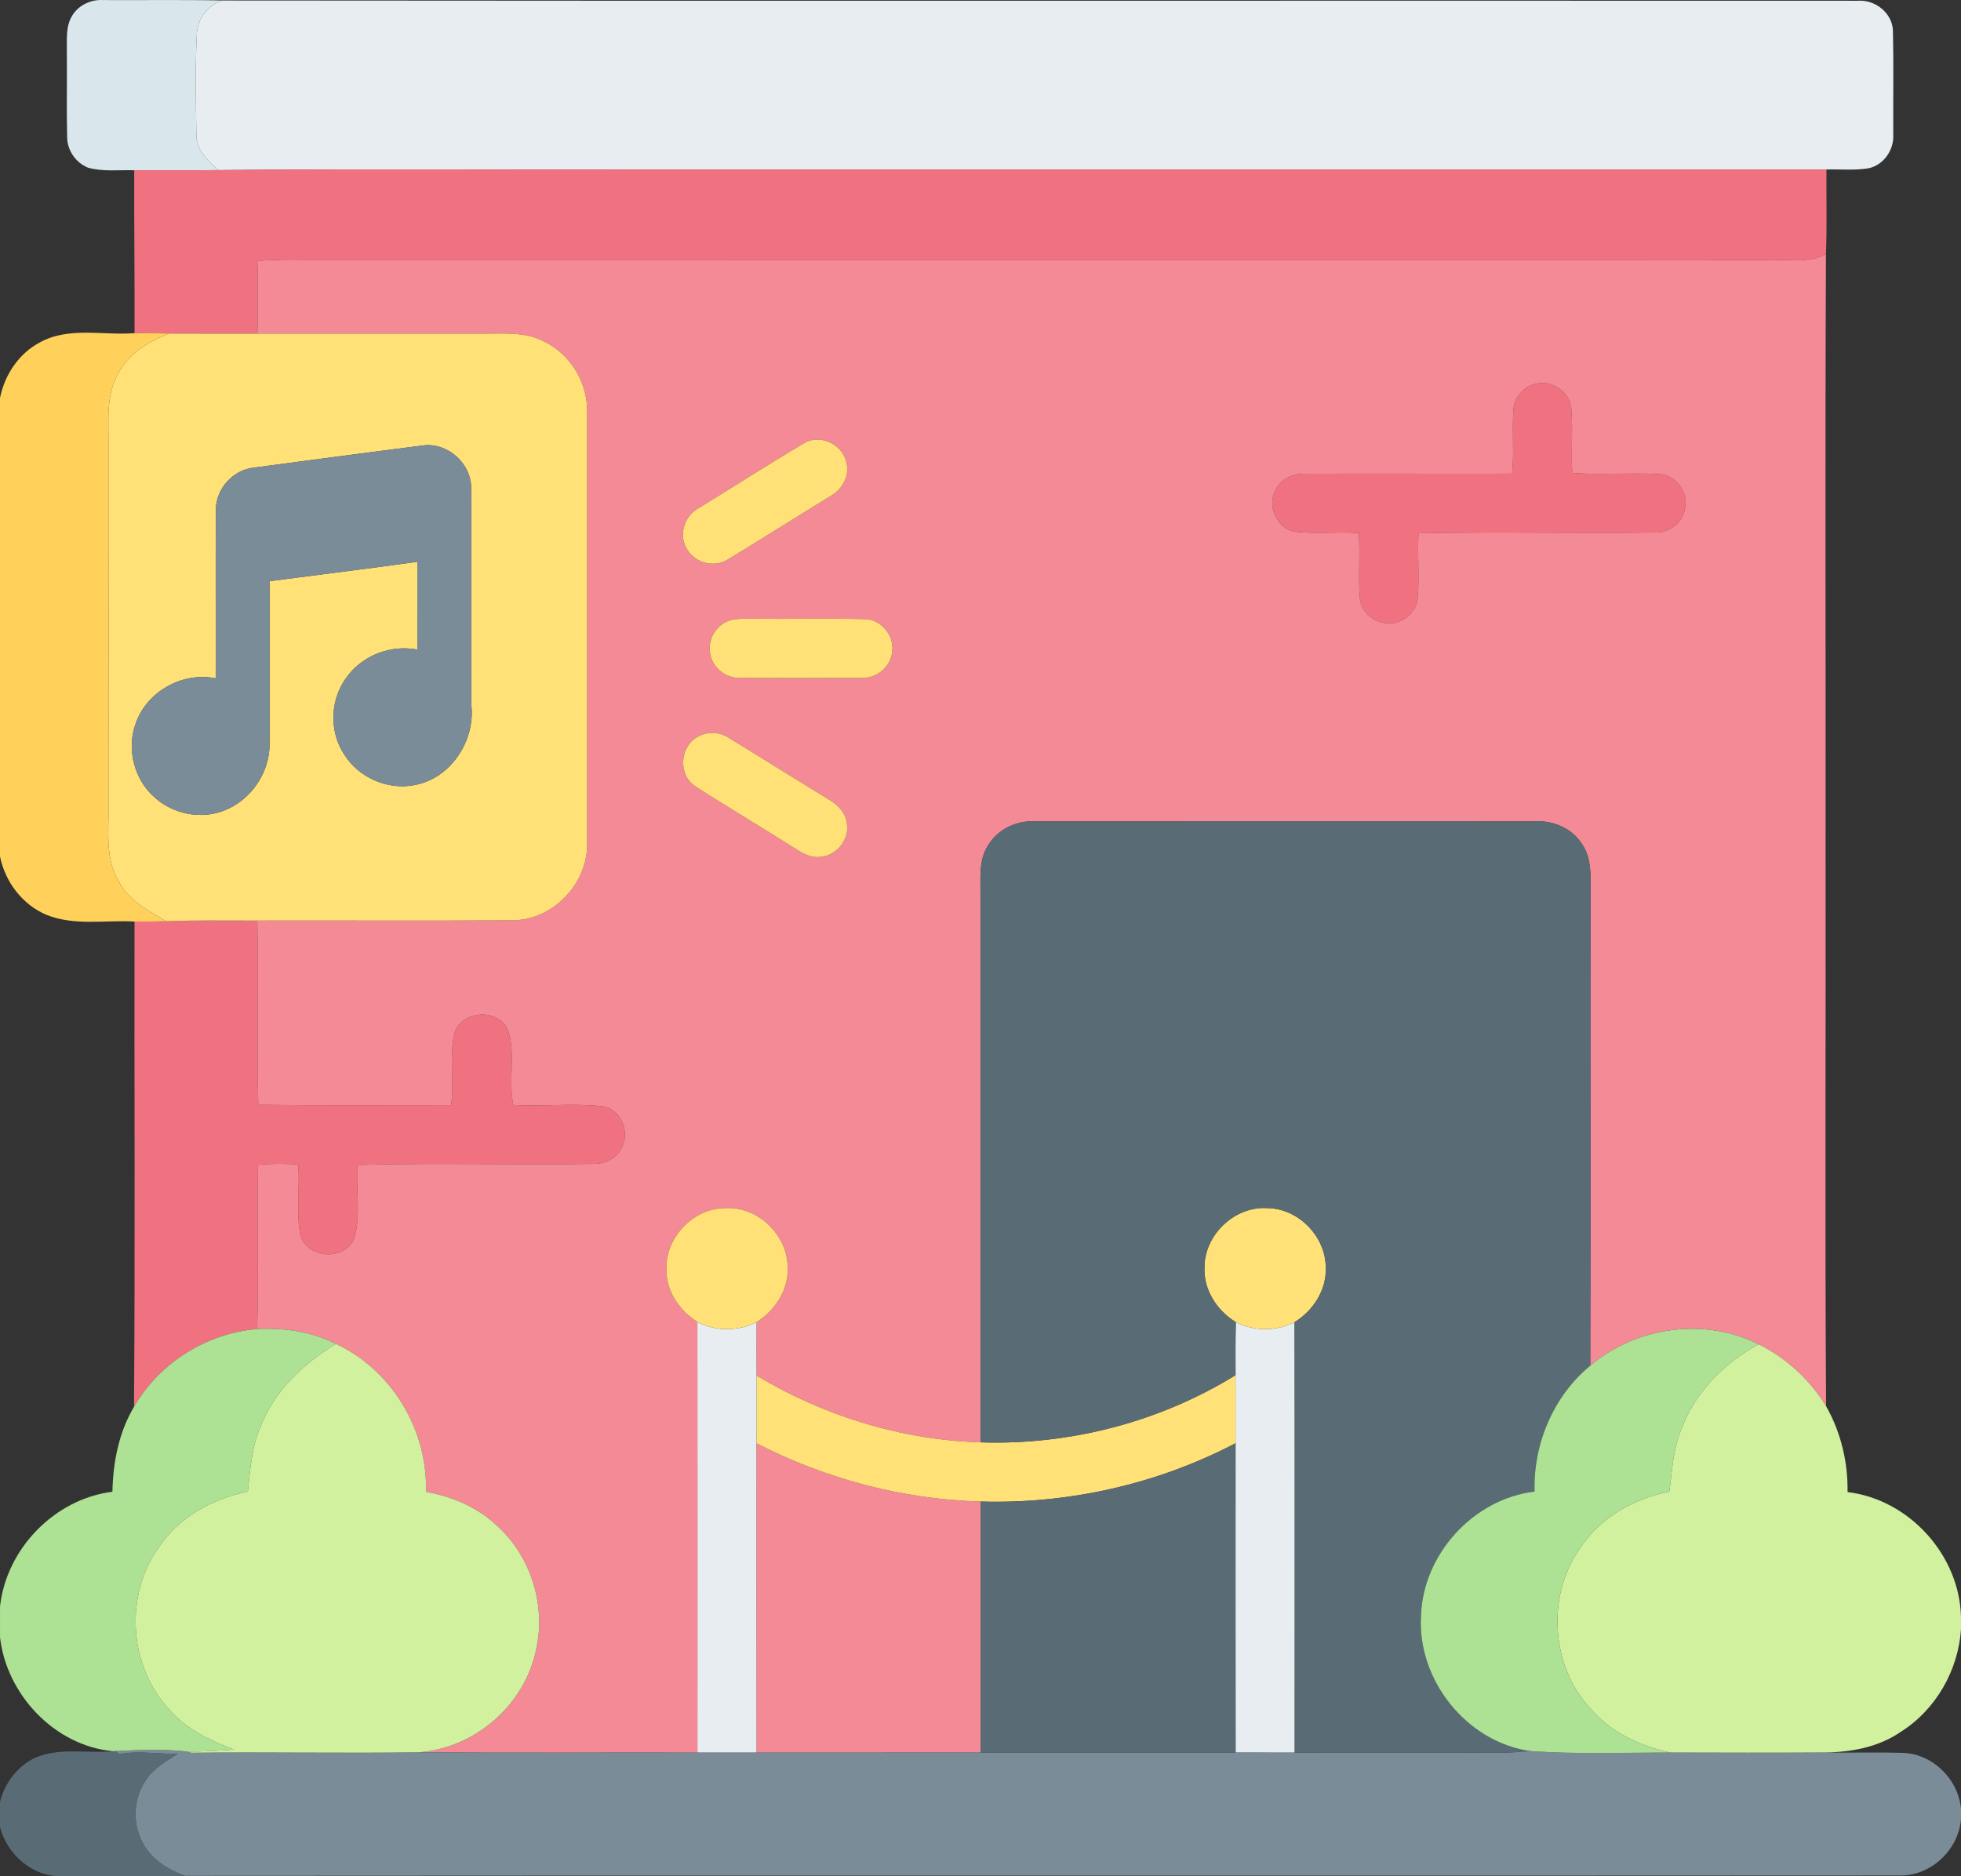 <svg xmlns="http://www.w3.org/2000/svg" width="512pt" height="653.299" viewBox="0 0 512 489.974"><rect x="0" y="0" width="512" height="489.974" fill="#333333" stroke="none"/><path fill="#d9e7ec" d="M18.54 4.638c1.51-3.07 5.01-4.84 8.37-4.62 10.38.06 20.77-.11 31.15.11-3.93 1.26-6.58 4.9-6.68 9.01-.43 8.6-.25 17.23-.11 25.84-.15 4.06 2.93 6.99 5.75 9.44-7.32.09-14.65.01-21.98.04-4.02-.12-8.14.42-12.06-.67-3.19-1.29-5.44-4.52-5.45-7.98-.18-7.6.01-15.21-.08-22.82.04-2.8-.24-5.78 1.09-8.35z"></path><g fill="#e8edf2"><path d="M58.06.128c142.33.15 284.67 0 427.01.07 4.49-.34 8.99 3.17 9.16 7.79.2 9 .04 18.01.08 27.01.3 3.98-2.38 8-6.32 8.92-3.67.64-7.42.23-11.12.34-103.3.01-206.6 0-309.9.01-36.65.09-73.3-.2-109.95.15-2.82-2.45-5.9-5.38-5.75-9.44-.14-8.61-.32-17.24.11-25.84.1-4.11 2.75-7.75 6.68-9.01zM182.08 345.208c4.81 2.51 10.64 2.46 15.48.05-.03 4.65-.01 9.31 0 13.97-.01 5.89-.01 11.78-.01 17.67 0 26.92-.02 53.84.01 80.76h-15.47c.01-37.48.02-74.97-.01-112.45zM322.66 345.248c4.78 2.45 10.56 2.43 15.34.01.09 37.46.02 74.93.04 112.4-5.15 0-10.3 0-15.44-.01-.03-26.93-.01-53.86-.01-80.78 0-5.93-.01-11.85 0-17.77 0-4.62-.05-9.24.07-13.85z"></path></g><g fill="#f07281"><path d="M35.04 44.458c7.33-.03 14.66.05 21.98-.04 36.65-.35 73.3-.06 109.95-.15 103.3-.01 206.6 0 309.9-.01-.06 7.37.16 14.75-.13 22.11-4.54 2.46-9.83 1.32-14.75 1.51-127.35-.03-254.7.01-382.05-.02-4.18-.07-8.38-.09-12.55.29-.24 6.32.05 12.65-.19 18.97-7.67 0-15.34.02-23.01-.02-3.02-.06-6.04-.12-9.06-.1.05-14.18-.13-28.36-.09-42.54zM395.15 106.968c.14-3.24 2.73-6.11 5.88-6.75 4.25-1.15 9.07 2.34 9.25 6.75.41 5.5-.13 11.02.23 16.53 7.47.56 14.97-.12 22.45.3 4.44.04 8.12 4.83 6.94 9.14-.64 3.66-4.2 6.3-7.87 6.12-20.56.26-41.13-.23-61.68.2-.28 5.57.25 11.16-.19 16.72-.14 4.25-4.74 7.56-8.82 6.67-3.27-.49-6.15-3.28-6.3-6.66-.45-5.59.13-11.2-.28-16.79-5.56-.41-11.16.33-16.7-.37-4.7-.82-7.31-6.69-5.08-10.83 1.41-3.02 4.82-4.44 8.03-4.29 17.92-.07 35.85.03 53.78-.02.59-5.56-.06-11.15.36-16.72zM35.12 240.638c2.75.02 5.51.02 8.26-.06 7.93-.34 15.87-.15 23.8-.19.38 16.03-.12 32.08.25 48.11 16.79.19 33.58.07 50.36.08.82-6.3-.59-12.76.9-18.95 2.06-6 11.76-6.4 14.04-.37 1.92 6.24-.05 12.92 1.28 19.28 7.66.42 15.36-.48 22.99.31 4.86.44 7.5 6.34 5.47 10.53-1.21 2.96-4.35 4.62-7.46 4.55-20.54.32-41.11-.31-61.65.28-.54 6.4.98 13.04-.91 19.27-2.56 5.84-12.08 5.22-13.98-.81-1.27-6.1-.1-12.39-.61-18.56-3.49-.27-7-.26-10.48.08-.29 14.29.22 28.59-.24 42.87-13.18 1.07-25.54 8.84-32.15 20.3.31-42.23.05-84.48.13-126.72z"></path></g><g fill="#f58a97"><path d="M461.99 67.878c4.92-.19 10.21.95 14.75-1.51-.24 51.88-.04 103.76-.1 155.64.08 48.39-.18 96.79.13 145.17-4.23-6.89-10.35-12.56-17.6-16.14-14.07-7.12-32.03-4.57-43.97 5.58.14-42.21-.01-84.42.07-126.64.06-3.43-.32-7.07-2.45-9.89-2.55-3.85-7.24-5.77-11.77-5.64-43.69-.01-87.4-.02-131.09.01-4.8-.15-9.65 2.24-12.08 6.45-2.29 3.6-1.86 8.03-1.89 12.1.02 47.88.01 95.75 0 143.63-20.56-.64-40.81-6.84-58.43-17.41-.01-4.66-.03-9.32 0-13.97 4.79-3.09 8.35-8.38 8.09-14.25.03-8.6-7.97-16.2-16.6-15.53-8.4.2-15.67 8.13-15.03 16.54.07 5.49 3.56 10.31 8.06 13.19.03 37.48.02 74.97.01 112.45-24.19-.07-48.39.13-72.58-.1 14.48-1.08 27.41-12.3 30.4-26.51 2.71-11.48-1.11-24.18-9.72-32.23-5.13-5.05-11.94-8.04-18.98-9.24.54-16.08-8.88-31.83-23.49-38.65-6.33-3.2-13.55-4.25-20.58-3.87.46-14.28-.05-28.58.24-42.87 3.48-.34 6.99-.35 10.48-.08.51 6.17-.66 12.46.61 18.56 1.9 6.03 11.42 6.65 13.98.81 1.89-6.23.37-12.87.91-19.27 20.54-.59 41.11.04 61.65-.28 3.11.07 6.25-1.59 7.46-4.55 2.03-4.19-.61-10.09-5.47-10.53-7.63-.79-15.33.11-22.99-.31-1.33-6.36.64-13.04-1.28-19.28-2.28-6.03-11.98-5.63-14.04.37-1.49 6.19-.08 12.65-.9 18.95-16.78-.01-33.57.11-50.36-.08-.37-16.03.13-32.08-.25-48.11 22.26-.05 44.53.09 66.78-.07 10.59-.12 19.72-9.84 19.32-20.41.02-37.3 0-74.6.01-111.9.3-7.83-4.26-15.59-11.39-18.9-4.59-2.41-9.9-1.99-14.91-1.99-19.93.02-39.86 0-59.79 0 .24-6.32-.05-12.65.19-18.97 4.17-.38 8.37-.36 12.55-.29 127.35.03 254.7-.01 382.05.02m-66.84 39.09c-.42 5.57.23 11.16-.36 16.72-17.93.05-35.86-.05-53.78.02-3.21-.15-6.62 1.27-8.03 4.29-2.23 4.14.38 10.01 5.08 10.83 5.54.7 11.14-.04 16.7.37.41 5.59-.17 11.2.28 16.79.15 3.38 3.03 6.17 6.3 6.66 4.08.89 8.68-2.42 8.82-6.67.44-5.56-.09-11.15.19-16.72 20.55-.43 41.12.06 61.68-.2 3.67.18 7.23-2.46 7.87-6.12 1.18-4.31-2.5-9.1-6.94-9.14-7.48-.42-14.98.26-22.45-.3-.36-5.51.18-11.03-.23-16.53-.18-4.41-5-7.9-9.25-6.75-3.15.64-5.74 3.51-5.88 6.75m-184.74 8.51c-9.42 5.49-18.56 11.46-27.88 17.13-3.6 1.88-5.4 6.64-3.41 10.31 1.84 3.94 7.18 5.53 10.88 3.2 8.93-5.41 17.75-11.01 26.66-16.47 3.09-1.64 5.23-5.19 4.36-8.73-.82-4.6-6.37-7.56-10.61-5.44m-21 47c-2.97 1.53-4.69 5.09-3.96 8.37.64 3.48 3.94 6.21 7.49 6.15 10.69.11 21.39.08 32.08.02 3.94.19 7.65-3 7.94-6.95.53-4.1-2.85-8.25-7.02-8.4-9.97-.22-19.95.01-29.92-.1-2.22.06-4.59-.18-6.61.91m-7.11 29.86c-4.85 2.43-5.37 10.08-.72 13 8.52 5.5 17.25 10.68 25.82 16.11 1.97 1.24 4.12 2.57 6.56 2.34 4.35-.18 7.95-4.56 7.14-8.88-.32-2.8-2.49-4.85-4.8-6.19-8.68-5.3-17.29-10.73-25.98-16.03-2.37-1.55-5.54-1.77-8.02-.35z"></path><path d="M197.55 376.898c18.04 9.32 38.15 14.61 58.45 15.2v65.55c-19.48.01-38.96 0-58.44.01-.03-26.92-.01-53.84-.01-80.76z"></path></g><path fill="#ffd15b" d="M10.43 89.398c7.56-4.16 16.49-1.75 24.7-2.4 3.02-.02 6.04.04 9.06.1-5.37 2.06-10.74 5.23-13.4 10.56-3.15 5.58-2.41 12.19-2.47 18.34.04 31.66.03 63.33.01 94.99.07 6.38-.85 13.31 2.62 19.04 2.51 5.11 7.79 7.74 12.43 10.55-2.75.08-5.51.08-8.26.06-7.65-.43-15.69 1.2-22.99-1.75-6.29-2.64-10.79-8.62-12.13-15.24v-119.73c1.21-6.03 4.92-11.62 10.43-14.52z"></path><g fill="#ffe177"><path d="M44.19 87.098c7.67.04 15.34.02 23.01.02 19.93 0 39.86.02 59.79 0 5.01 0 10.32-.42 14.91 1.99 7.13 3.31 11.69 11.07 11.39 18.9-.01 37.3.01 74.6-.01 111.9.4 10.57-8.73 20.29-19.32 20.41-22.25.16-44.52.02-66.78.07-7.93.04-15.87-.15-23.8.19-4.64-2.81-9.92-5.44-12.43-10.55-3.47-5.73-2.55-12.66-2.62-19.04.02-31.66.03-63.33-.01-94.99.06-6.15-.68-12.76 2.47-18.34 2.66-5.33 8.03-8.5 13.4-10.56m21.69 35.07c-5.21.72-9.43 5.53-9.52 10.78-.11 14.72 0 29.46-.05 44.19-8.73-1.81-18.21 3.54-20.98 12.05-2.33 6.68-.19 14.6 5.21 19.18 4.82 4.29 12.07 5.67 18.07 3.25 7.02-2.74 11.93-10.07 11.77-17.61.02-14.09 0-28.17 0-42.25 12.86-1.7 25.73-3.26 38.57-5.05.04 7.64-.02 15.28.03 22.92-6.82-1.33-14.17 1.41-18.31 7.01-4.5 5.75-4.84 14.3-.8 20.38 3.74 5.99 11.22 9.32 18.17 8.02 9.6-1.64 16.13-11.59 15.01-21.06-.06-18.68.03-37.36-.05-56.03.36-6.82-6.31-12.76-13.05-11.56-14.7 1.86-29.39 3.83-44.07 5.78zM210.41 115.478c4.24-2.12 9.79.84 10.61 5.44.87 3.54-1.27 7.09-4.36 8.73-8.91 5.46-17.73 11.06-26.66 16.47-3.7 2.33-9.04.74-10.88-3.2-1.99-3.67-.19-8.43 3.41-10.31 9.32-5.67 18.46-11.64 27.88-17.13zM189.41 162.478c2.02-1.09 4.39-.85 6.61-.91 9.97.11 19.95-.12 29.92.1 4.17.15 7.55 4.3 7.02 8.4-.29 3.95-4 7.14-7.94 6.95-10.69.06-21.39.09-32.08-.02-3.55.06-6.85-2.67-7.49-6.15-.73-3.28.99-6.84 3.96-8.37zM182.3 192.338c2.48-1.42 5.65-1.2 8.02.35 8.69 5.3 17.3 10.73 25.98 16.03 2.31 1.34 4.48 3.39 4.8 6.19.81 4.32-2.79 8.7-7.14 8.88-2.44.23-4.59-1.1-6.56-2.34-8.57-5.43-17.3-10.61-25.82-16.11-4.65-2.92-4.13-10.57.72-13zM174.02 332.018c-.64-8.41 6.63-16.34 15.03-16.54 8.63-.67 16.63 6.93 16.6 15.53.26 5.87-3.3 11.16-8.09 14.25-4.84 2.41-10.67 2.46-15.48-.05-4.5-2.88-7.99-7.7-8.06-13.19zM314.48 331.008c-.06-8.57 7.93-16.13 16.5-15.53 8.1.14 15.18 7.45 15.16 15.53.24 5.85-3.27 11.24-8.14 14.25-4.78 2.42-10.56 2.44-15.34-.01-4.89-3-8.43-8.38-8.18-14.24zM255.99 376.638c23.27.78 46.78-5.29 66.6-17.54-.01 5.92 0 11.84 0 17.77-20.39 10.7-43.58 15.91-66.59 15.23-20.3-.59-40.41-5.88-58.45-15.2 0-5.89 0-11.78.01-17.67 17.62 10.57 37.87 16.77 58.43 17.41z"></path></g><g fill="#7a8c98"><path d="M65.88 122.168c14.68-1.95 29.37-3.92 44.07-5.78 6.74-1.2 13.41 4.74 13.05 11.56.08 18.67-.01 37.35.05 56.03 1.12 9.47-5.41 19.42-15.01 21.06-6.95 1.3-14.43-2.03-18.17-8.02-4.04-6.08-3.7-14.63.8-20.38 4.14-5.6 11.49-8.34 18.31-7.01-.05-7.64.01-15.28-.03-22.92-12.84 1.79-25.71 3.35-38.57 5.05 0 14.08.02 28.16 0 42.25.16 7.54-4.75 14.87-11.77 17.61-6 2.42-13.25 1.04-18.07-3.25-5.4-4.58-7.54-12.5-5.21-19.18 2.77-8.51 12.25-13.86 20.98-12.05.05-14.73-.06-29.47.05-44.19.09-5.25 4.31-10.06 9.52-10.78zM30.31 457.248c6.12-.31 12.32-.57 18.41.12l1.28.32c19.79-.25 39.68.19 59.51-.13 24.19.23 48.39.03 72.58.1h15.47c19.48-.01 38.96 0 58.44-.01 22.2-.01 44.4-.01 66.6 0 5.14.01 10.29.01 15.44.01 17.97-.01 35.95-.05 53.92.02 2.53.01 5.05-.24 7.57-.43 12.19.86 24.43.41 36.65.38 13.47.04 26.94.07 40.42-.01 6.81.14 13.63-.11 20.44.12 7.74.35 14.38 7.05 14.96 14.73v2.54c-.62 8.03-7.83 14.86-15.93 14.74-149.29.12-298.57-.05-447.85.09-3.63-1.42-7.26-3.33-9.62-6.53-4.06-5.18-4.3-12.92-.6-18.35 1.99-3.18 5.33-5.04 8.41-6.99-5.13.1-10.32-.87-15.4.11-.18-.21-.53-.62-.7-.83z"></path></g><g fill="#596c76"><path d="M257.88 220.908c2.43-4.21 7.28-6.6 12.08-6.45 43.69-.03 87.4-.02 131.09-.01 4.53-.13 9.22 1.79 11.77 5.64 2.13 2.82 2.51 6.46 2.45 9.89-.08 42.22.07 84.43-.07 126.64-9.64 7.95-14.9 20.46-14.54 32.87-16 1.94-29.17 16.39-29.65 32.49-1.01 16.68 11.89 32.93 28.52 35.27-2.52.19-5.04.44-7.57.43-17.97-.07-35.95-.03-53.92-.02-.02-37.47.05-74.94-.04-112.4 4.87-3.01 8.38-8.4 8.14-14.25.02-8.08-7.06-15.39-15.16-15.53-8.57-.6-16.56 6.96-16.5 15.53-.25 5.86 3.29 11.24 8.18 14.24-.12 4.61-.07 9.23-.07 13.85-19.82 12.25-43.33 18.32-66.6 17.54.01-47.88.02-95.75 0-143.63.03-4.07-.4-8.5 1.89-12.1z"></path><path d="M256 392.098c23.01.68 46.2-4.53 66.59-15.23 0 26.92-.02 53.85.01 80.78-22.2-.01-44.4-.01-66.6 0v-65.55zM29.53 457.288l.78-.04c.17.21.52.62.7.83 5.08-.98 10.27-.01 15.4-.11-3.08 1.95-6.42 3.81-8.41 6.99-3.7 5.43-3.46 13.17.6 18.35 2.36 3.2 5.99 5.11 9.62 6.53-10.76.25-21.52.07-32.28.11-7.54.12-14.14-5.74-15.94-12.89v-6.51c1.22-4.89 4.48-9.26 9.04-11.48 6.45-2.89 13.69-1.1 20.49-1.78z"></path></g><g fill="#ade194"><path d="M34.99 367.358c6.61-11.46 18.97-19.23 32.15-20.3 7.03-.38 14.25.67 20.58 3.87-8.33 5.06-15.89 12.01-19.53 21.24-2.47 5.44-2.84 11.46-3.48 17.32-9.29 1.89-18.19 6.77-23.45 14.86-8.44 12.02-7.64 29.42 1.75 40.68 4.52 5.9 11.3 9.33 18.12 11.85-4.13.28-8.26.57-12.41.49-6.09-.69-12.29-.43-18.41-.12l-.78.04c-15.22-1.36-27.83-14.76-29.53-29.75v-8.01c1.64-15.09 14.25-28.11 29.35-29.99.16-7.71 1.66-15.49 5.64-22.18zM415.2 356.618c11.94-10.15 29.9-12.7 43.97-5.58-9.18 4.92-16.91 12.84-20.4 22.77-2 5-2.18 10.43-2.92 15.7-9.3 1.84-18.15 6.79-23.37 14.88-8.68 12.33-7.57 30.38 2.56 41.55 5.35 6.33 13.12 10.06 21.14 11.69-12.22.03-24.46.48-36.65-.38-16.63-2.34-29.53-18.59-28.52-35.27.48-16.1 13.65-30.55 29.65-32.49-.36-12.41 4.9-24.92 14.54-32.87z"></path></g><g fill="#d1f19e"><path d="M87.72 350.928c14.61 6.82 24.03 22.57 23.49 38.65 7.04 1.2 13.85 4.19 18.98 9.24 8.61 8.05 12.43 20.75 9.72 32.23-2.99 14.21-15.92 25.43-30.4 26.51-19.83.32-39.72-.12-59.51.13l-1.28-.32c4.15.08 8.28-.21 12.41-.49-6.82-2.52-13.6-5.95-18.12-11.85-9.39-11.26-10.19-28.66-1.75-40.68 5.26-8.09 14.16-12.97 23.45-14.86.64-5.86 1.01-11.88 3.48-17.32 3.64-9.23 11.2-16.18 19.53-21.24zM459.17 351.038c7.25 3.58 13.37 9.25 17.6 16.14 3.86 6.82 5.74 14.62 5.61 22.45 16.13 1.92 29.36 16.56 29.62 32.81v2.96c-.69 10.75-6.56 21.05-15.69 26.82-5.78 3.99-12.82 5.32-19.71 5.4-13.48.08-26.95.05-40.42.01-8.02-1.63-15.79-5.36-21.14-11.69-10.13-11.17-11.24-29.22-2.56-41.55 5.22-8.09 14.07-13.04 23.37-14.88.74-5.27.92-10.7 2.92-15.7 3.49-9.93 11.22-17.85 20.4-22.77z"></path></g></svg>